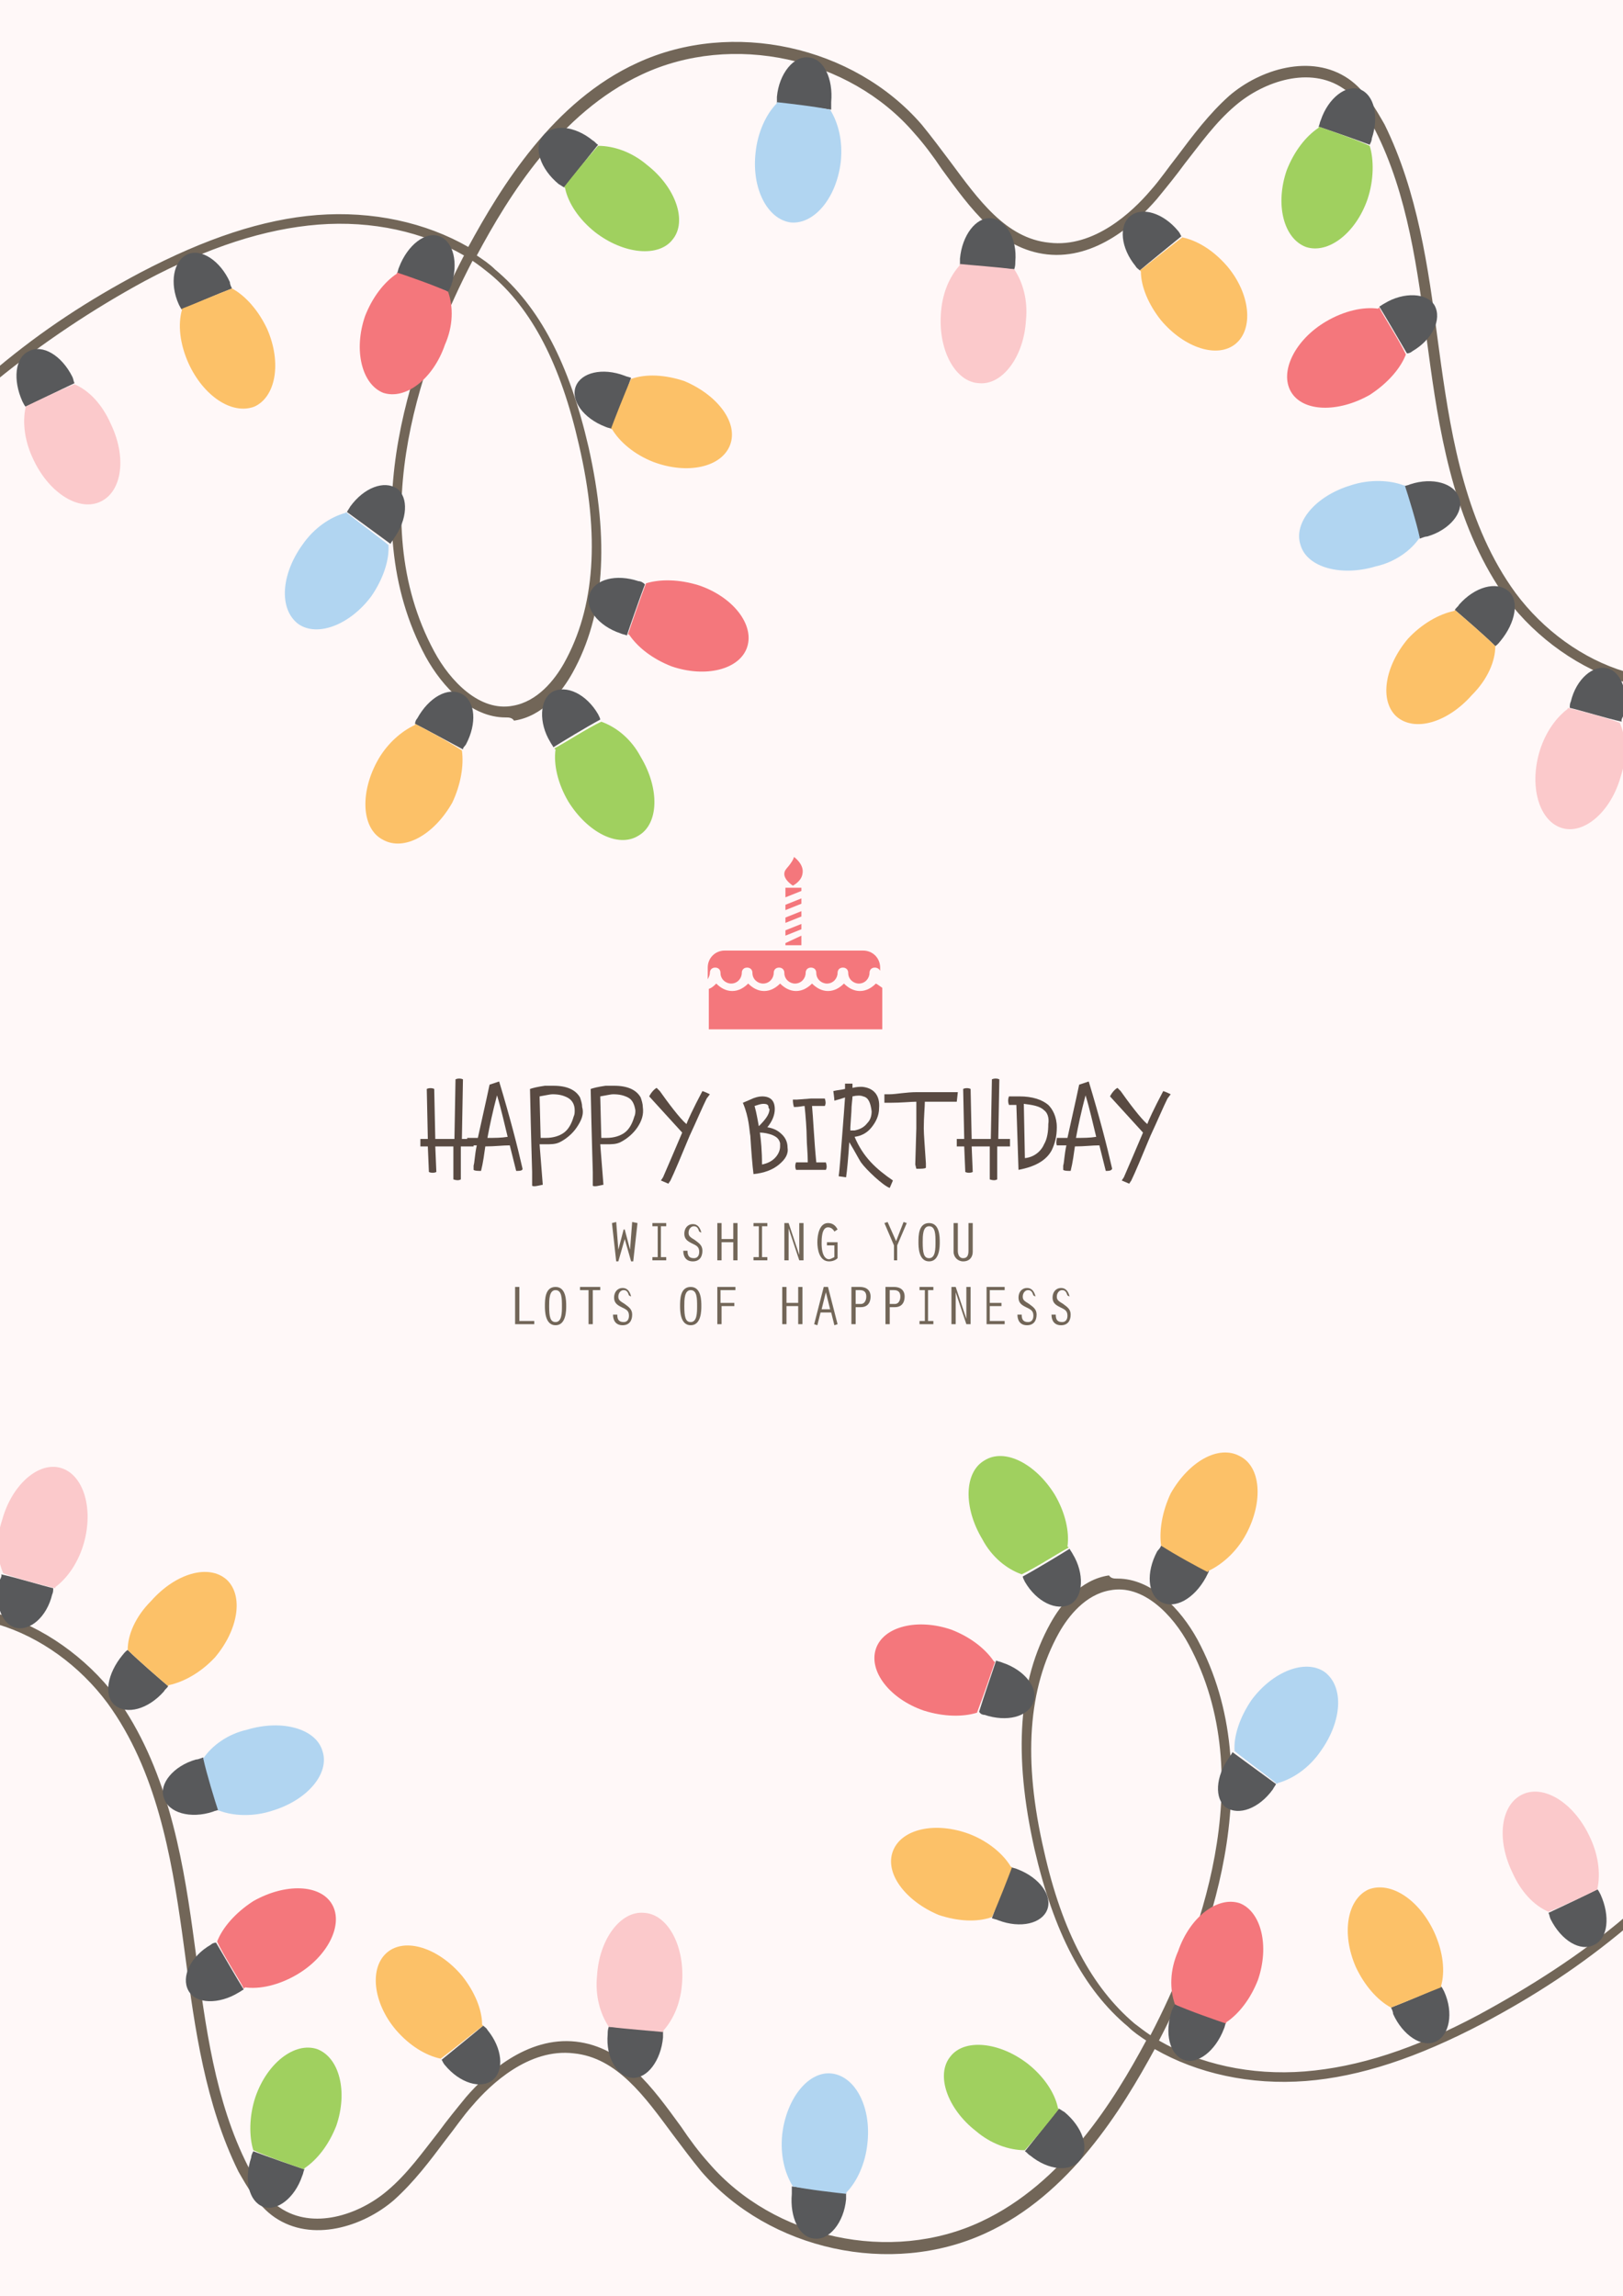 <?xml version="1.0" encoding="utf-8"?>
<!-- Generator: Adobe Illustrator 23.0.0, SVG Export Plug-In . SVG Version: 6.00 Build 0)  -->
<svg version="1.1" id="图层_1" xmlns="http://www.w3.org/2000/svg" xmlns:xlink="http://www.w3.org/1999/xlink" x="0px" y="0px"
	 viewBox="0 0 152.5 215.7" style="enable-background:new 0 0 152.5 215.7;" xml:space="preserve">
<style type="text/css">
	.st0{fill:#FFF8F8;}
	.st1{fill:#726658;}
	.st2{fill:#58595B;}
	.st3{fill:#B1D5F1;}
	.st4{fill:#F4777C;}
	.st5{fill:#FCC168;}
	.st6{fill:#A0D05F;}
	.st7{fill:#FBC9CB;}
	.st8{fill:#594A42;}
</style>
<rect x="-2.4" y="-2.5" class="st0" width="157.4" height="220.7"/>
<g>
	<g>
		<g>
			<path class="st1" d="M47.5,67.4c-3.2,0-5.9-2.8-7.5-5.7c-7-13-1-28.9,3.6-37.7c-3.8-2.2-8.6-3.3-13.7-2.9
				c-5,0.4-10.3,2.1-16.3,5.3C8.8,29,4,32.2-0.3,35.7v-1.1c4.3-3.6,8.6-6.4,13.5-9c6.1-3.2,11.5-5,16.6-5.4c5.2-0.4,10.2,0.7,14.2,3
				c3.1-5.7,8-13.7,15.9-17.3c8.9-4.1,20.3-1.6,26.7,5.8c0.9,1.1,1.8,2.3,2.7,3.5c2.6,3.5,5.2,7.2,9.3,7.6c4.2,0.5,7.8-2.9,9.5-4.9
				c0.9-1,1.7-2.2,2.5-3.2c1.5-2,3-4,4.9-5.7c2.9-2.5,7.7-4,11.2-1.6c1.6,1.1,2.6,2.9,3.4,4.3c3.1,6.3,4.1,13.4,5,20.3l0.3,2.2
				c1,7.1,2.4,15.2,7,21.5c2.6,3.5,6.3,6.2,10.3,7.4v1c-4.2-1.2-8.3-4.1-11.1-7.8c-4.7-6.5-6.2-14.7-7.2-21.9l-0.3-2.2
				c-0.9-6.8-1.8-13.9-4.9-20c-0.7-1.3-1.6-3-3-3.9c-3.1-2.1-7.4-0.7-10.1,1.6c-1.9,1.6-3.3,3.6-4.8,5.5c-0.8,1.1-1.7,2.2-2.6,3.3
				c-1.9,2.2-5.7,5.7-10.3,5.2c-4.5-0.5-7.2-4.3-9.9-8c-0.8-1.2-1.7-2.4-2.6-3.4c-6.1-7.1-17.1-9.5-25.6-5.5
				c-7.7,3.6-12.5,11.4-15.5,17c0.6,0.4,1.2,0.8,1.7,1.3c4.2,3.5,7,8.9,8.8,16.7c2,8.9,1.5,15.8-1.5,21.2c-1,1.8-2.8,4.1-5.5,4.5
				C48.1,67.4,47.8,67.4,47.5,67.4z M44.4,24.5c-4.5,8.6-10.4,24.1-3.6,36.7c1.5,2.8,4.3,5.7,7.4,5.1c2.3-0.4,3.9-2.4,4.8-4
				c2.9-5.2,3.4-11.9,1.4-20.5C52.7,34.3,50,29,46,25.7C45.5,25.3,45,24.9,44.4,24.5z"/>
		</g>
		<g>
			<g>
				<g>
					<path class="st2" d="M78.1,9.6c0.2-2.2-0.7-4.1-2.1-4.2c-1.4-0.2-2.8,1.5-3,3.7c0,0.2,0,0.4,0,0.6c0.9,0.1,3.7,0.4,5.1,0.6
						C78.1,10,78.1,9.8,78.1,9.6z"/>
				</g>
				<g>
					<path class="st3" d="M78,10.3C78,10.3,78,10.3,78,10.3c-1.4-0.3-4.1-0.6-5-0.7c0,0,0,0.1,0,0.1c-1,1-1.8,2.7-2,4.6
						c-0.4,3.4,1.1,6.3,3.3,6.6c2.2,0.2,4.3-2.3,4.7-5.7C79.2,13.3,78.8,11.6,78,10.3z"/>
				</g>
			</g>
		</g>
		<g>
			<g>
				<g>
					<path class="st2" d="M134.1,50.4c2.1-0.6,3.5-2.3,3-3.6c-0.4-1.4-2.5-2-4.6-1.3c-0.2,0.1-0.4,0.1-0.6,0.2
						c0.3,0.9,1.1,3.5,1.5,4.9C133.7,50.5,133.9,50.4,134.1,50.4z"/>
				</g>
				<g>
					<path class="st3" d="M133.4,50.5C133.4,50.5,133.5,50.5,133.4,50.5c-0.3-1.4-1.1-4-1.4-4.9c0,0-0.1,0-0.1,0
						c-1.3-0.5-3.2-0.6-5,0c-3.3,1-5.4,3.5-4.7,5.6c0.6,2.1,3.8,3,7.1,2C131.1,52.8,132.6,51.7,133.4,50.5z"/>
				</g>
			</g>
		</g>
		<g>
			<g>
				<g>
					<path class="st2" d="M37,50.6c1.3-1.8,1.4-3.9,0.3-4.7c-1.2-0.8-3.1-0.1-4.4,1.7c-0.1,0.2-0.2,0.3-0.3,0.5c0.7,0.5,3,2.2,4.1,3
						C36.7,51,36.9,50.8,37,50.6z"/>
				</g>
				<g>
					<path class="st3" d="M36.5,51.2C36.6,51.2,36.6,51.1,36.5,51.2c-1.1-0.9-3.3-2.5-4-3.1c0,0,0,0.1-0.1,0.1c-1.4,0.4-2.9,1.4-4,3
						c-2,2.8-2.2,6-0.4,7.4c1.8,1.3,4.9,0.1,6.9-2.6C36,54.4,36.6,52.6,36.5,51.2z"/>
				</g>
			</g>
		</g>
		<g>
			<g>
				<g>
					<path class="st2" d="M42.4,26.8c0.7-2.1,0.2-4.1-1.1-4.6c-1.3-0.5-3,0.8-3.8,2.9c-0.1,0.2-0.1,0.4-0.2,0.6
						c0.9,0.3,3.5,1.2,4.8,1.7C42.3,27.1,42.3,27,42.4,26.8z"/>
				</g>
				<g>
					<path class="st4" d="M42.1,27.4C42.1,27.4,42.2,27.4,42.1,27.4c-1.3-0.6-3.9-1.5-4.8-1.8c0,0,0,0.1,0,0.1c-1.2,0.8-2.3,2.2-3,4
						c-1.1,3.2-0.3,6.4,1.7,7.2c2.1,0.7,4.7-1.3,5.8-4.5C42.6,30.6,42.6,28.8,42.1,27.4z"/>
				</g>
			</g>
		</g>
		<g>
			<g>
				<g>
					<path class="st2" d="M60,54.6c-2.1-0.7-4.1-0.2-4.6,1.2c-0.5,1.3,0.8,3,2.9,3.7c0.2,0.1,0.4,0.1,0.6,0.2
						c0.3-0.9,1.2-3.5,1.7-4.8C60.4,54.7,60.2,54.6,60,54.6z"/>
				</g>
				<g>
					<path class="st4" d="M60.7,54.8C60.6,54.8,60.6,54.8,60.7,54.8c-0.5,1.3-1.4,3.9-1.7,4.8c0,0,0.1,0,0.1,0c0.8,1.2,2.2,2.3,4,3
						c3.2,1.1,6.4,0.3,7.1-1.8c0.7-2.1-1.3-4.7-4.5-5.8C63.8,54.4,62,54.4,60.7,54.8z"/>
				</g>
			</g>
		</g>
		<g>
			<g>
				<g>
					<path class="st2" d="M132.7,33c1.9-1.1,2.8-3,2.1-4.3c-0.7-1.2-2.9-1.3-4.7-0.2c-0.2,0.1-0.3,0.2-0.5,0.3
						c0.5,0.8,1.9,3.2,2.6,4.4C132.4,33.2,132.6,33.1,132.7,33z"/>
				</g>
				<g>
					<path class="st4" d="M132.1,33.3C132.1,33.3,132.2,33.2,132.1,33.3c-0.6-1.3-2.1-3.6-2.5-4.4c0,0-0.1,0-0.1,0.1
						c-1.4-0.2-3.2,0.2-4.9,1.2c-2.9,1.7-4.4,4.7-3.3,6.6c1.1,1.9,4.4,2,7.4,0.3C130.4,36,131.6,34.6,132.1,33.3z"/>
				</g>
			</g>
		</g>
		<g>
			<g>
				<g>
					<path class="st2" d="M43.8,69.9c1-1.9,0.9-4-0.4-4.7c-1.3-0.7-3.1,0.3-4.2,2.3C39.1,67.6,39,67.8,39,68
						c0.8,0.4,3.2,1.7,4.5,2.4C43.5,70.2,43.7,70.1,43.8,69.9z"/>
				</g>
				<g>
					<path class="st5" d="M43.4,70.5C43.4,70.5,43.4,70.4,43.4,70.5c-1.2-0.8-3.6-2.1-4.4-2.5c0,0,0,0.1,0,0.1
						c-1.3,0.6-2.7,1.8-3.6,3.5c-1.6,3-1.4,6.3,0.6,7.3c2,1.1,4.8-0.5,6.5-3.5C43.3,73.7,43.6,71.9,43.4,70.5z"/>
				</g>
			</g>
		</g>
		<g>
			<g>
				<g>
					<path class="st2" d="M21.6,26.5c-0.9-2-2.7-3.2-4-2.6c-1.3,0.6-1.7,2.7-0.8,4.7c0.1,0.2,0.2,0.4,0.3,0.5c0.8-0.4,3.4-1.5,4.7-2
						C21.7,26.9,21.6,26.7,21.6,26.5z"/>
				</g>
				<g>
					<path class="st5" d="M21.8,27.1C21.8,27.1,21.8,27.1,21.8,27.1c-1.3,0.5-3.9,1.6-4.7,1.9c0,0,0,0.1,0,0.1
						c-0.4,1.4-0.2,3.2,0.6,5c1.4,3.1,4.1,4.9,6.2,4.1c2-0.9,2.6-4.1,1.2-7.3C24.3,29.2,23.1,27.8,21.8,27.1z"/>
				</g>
			</g>
		</g>
		<g>
			<g>
				<g>
					<path class="st2" d="M58.7,35.3c-2.1-0.8-4.1-0.3-4.6,1c-0.5,1.3,0.7,3,2.8,3.8c0.2,0.1,0.4,0.1,0.6,0.2
						c0.3-0.8,1.3-3.4,1.8-4.8C59.1,35.4,58.9,35.4,58.7,35.3z"/>
				</g>
				<g>
					<path class="st5" d="M59.3,35.6C59.3,35.6,59.3,35.6,59.3,35.6c-0.6,1.3-1.6,3.9-1.9,4.7c0,0,0.1,0,0.1,0
						c0.7,1.2,2.1,2.4,3.9,3.1c3.2,1.2,6.4,0.5,7.2-1.6c0.8-2.1-1.2-4.7-4.3-6C62.5,35.2,60.7,35.1,59.3,35.6z"/>
				</g>
			</g>
		</g>
		<g>
			<g>
				<g>
					<path class="st2" d="M141,60.2c1.4-1.7,1.8-3.8,0.7-4.7c-1.1-0.9-3.1-0.4-4.6,1.3c-0.1,0.2-0.3,0.3-0.4,0.5
						c0.7,0.6,2.8,2.4,3.8,3.4C140.8,60.5,140.9,60.3,141,60.2z"/>
				</g>
				<g>
					<path class="st5" d="M140.5,60.7C140.6,60.7,140.6,60.6,140.5,60.7c-1-1-3.1-2.8-3.8-3.4c0,0,0,0.1-0.1,0.1
						c-1.4,0.3-3,1.2-4.3,2.6c-2.2,2.6-2.7,5.8-1.1,7.3c1.7,1.5,4.8,0.6,7.1-2C139.8,63.8,140.5,62.1,140.5,60.7z"/>
				</g>
			</g>
		</g>
		<g>
			<g>
				<g>
					<path class="st2" d="M110.7,21.7c-1.4-1.7-3.4-2.3-4.5-1.4s-0.9,3,0.5,4.7c0.1,0.2,0.3,0.3,0.4,0.4c0.7-0.6,2.8-2.3,3.9-3.2
						C110.9,22,110.8,21.8,110.7,21.7z"/>
				</g>
				<g>
					<path class="st5" d="M111.1,22.3C111.1,22.2,111,22.2,111.1,22.3c-1.1,0.8-3.3,2.6-4,3.1c0,0,0,0,0.1,0.1
						c0,1.4,0.7,3.1,1.9,4.6c2.2,2.6,5.3,3.6,7,2.2c1.7-1.4,1.4-4.7-0.8-7.3C114,23.5,112.5,22.6,111.1,22.3z"/>
				</g>
			</g>
		</g>
		<g>
			<g>
				<g>
					<path class="st2" d="M56.2,67.1c-1.1-1.9-3-2.8-4.3-2.1c-1.2,0.7-1.3,2.9-0.2,4.7c0.1,0.2,0.2,0.3,0.3,0.5
						c0.8-0.5,3.1-1.9,4.4-2.6C56.4,67.5,56.3,67.3,56.2,67.1z"/>
				</g>
				<g>
					<path class="st6" d="M56.5,67.8C56.5,67.7,56.5,67.7,56.5,67.8c-1.3,0.6-3.6,2.1-4.4,2.5c0,0,0,0.1,0.1,0.1
						c-0.2,1.4,0.2,3.2,1.2,4.9c1.8,2.9,4.7,4.4,6.6,3.2c1.9-1.1,2-4.4,0.2-7.4C59.3,69.4,57.9,68.3,56.5,67.8z"/>
				</g>
			</g>
		</g>
		<g>
			<g>
				<g>
					<path class="st2" d="M128.9,13c0.7-2.1,0.2-4.1-1.1-4.6c-1.3-0.5-3,0.8-3.7,2.9c-0.1,0.2-0.1,0.4-0.2,0.6
						c0.9,0.3,3.5,1.2,4.8,1.7C128.8,13.4,128.9,13.2,128.9,13z"/>
				</g>
				<g>
					<path class="st6" d="M128.7,13.7C128.7,13.6,128.7,13.6,128.7,13.7c-1.3-0.6-3.9-1.5-4.8-1.8c0,0,0,0.1,0,0.1
						c-1.2,0.8-2.3,2.2-3,4c-1.1,3.2-0.3,6.4,1.8,7.2c2.1,0.7,4.7-1.3,5.8-4.5C129.1,16.9,129.1,15,128.7,13.7z"/>
				</g>
			</g>
		</g>
		<g>
			<g>
				<g>
					<path class="st2" d="M55.7,13.2c-1.7-1.4-3.8-1.6-4.7-0.4c-0.9,1.1-0.2,3.1,1.5,4.5c0.2,0.1,0.3,0.2,0.5,0.3
						c0.6-0.7,2.3-2.9,3.2-4C56,13.5,55.9,13.3,55.7,13.2z"/>
				</g>
				<g>
					<path class="st6" d="M56.2,13.7C56.2,13.6,56.2,13.6,56.2,13.7c-0.9,1-2.7,3.2-3.2,3.9c0,0,0.1,0,0.1,0.1
						c0.3,1.4,1.3,2.9,2.8,4.1c2.7,2.1,6,2.4,7.3,0.7c1.4-1.7,0.3-4.9-2.4-7C59.4,14.3,57.7,13.7,56.2,13.7z"/>
				</g>
			</g>
		</g>
		<g>
			<g>
				<g>
					<path class="st2" d="M6.8,35.4c-1-2-2.8-3.1-4.1-2.4c-1.3,0.6-1.5,2.7-0.6,4.7c0.1,0.2,0.2,0.4,0.3,0.5C3.3,37.8,5.7,36.6,7,36
						C6.9,35.8,6.9,35.6,6.8,35.4z"/>
				</g>
				<g>
					<path class="st7" d="M7,36.1C7,36.1,7,36,7,36.1c-1.3,0.5-3.8,1.7-4.6,2.1c0,0,0,0.1,0,0.1c-0.3,1.4-0.1,3.2,0.8,5
						c1.5,3.1,4.3,4.8,6.3,3.8c2-1,2.4-4.2,0.9-7.3C9.6,38,8.4,36.7,7,36.1z"/>
				</g>
			</g>
		</g>
		<g>
			<g>
				<g>
					<path class="st2" d="M152.5,67.3c0.6-2.1-0.1-4.1-1.4-4.5c-1.4-0.4-3,1-3.5,3.1c-0.1,0.2-0.1,0.4-0.1,0.6
						c0.9,0.2,3.5,1,4.9,1.3C152.3,67.7,152.4,67.5,152.5,67.3z"/>
				</g>
				<g>
					<path class="st7" d="M152.2,67.9C152.2,67.9,152.2,67.9,152.2,67.9c-1.3-0.5-4-1.2-4.9-1.4c0,0,0,0.1,0,0.1
						c-1.2,0.9-2.2,2.4-2.7,4.2c-0.9,3.3,0.1,6.4,2.2,7c2.1,0.6,4.6-1.6,5.5-4.9C152.9,71.1,152.8,69.3,152.2,67.9z"/>
				</g>
			</g>
		</g>
		<g>
			<g>
				<g>
					<path class="st2" d="M95.4,24.6c0.2-2.2-0.9-4-2.3-4.1c-1.4-0.1-2.7,1.6-2.9,3.8c0,0.2,0,0.4,0,0.6c0.9,0.1,3.7,0.3,5.1,0.4
						C95.4,25,95.4,24.8,95.4,24.6z"/>
				</g>
				<g>
					<path class="st7" d="M95.3,25.3C95.3,25.3,95.3,25.2,95.3,25.3c-1.4-0.2-4.2-0.4-5.1-0.5c0,0,0,0.1,0,0.1
						c-1,1.1-1.7,2.7-1.8,4.7c-0.2,3.4,1.4,6.3,3.6,6.4c2.2,0.2,4.2-2.5,4.4-5.9C96.6,28.2,96.1,26.5,95.3,25.3z"/>
				</g>
			</g>
		</g>
	</g>
	<g>
		<g>
			<path class="st1" d="M105,148.3c3.2,0,5.9,2.8,7.5,5.7c7,13,1,28.9-3.6,37.7c3.8,2.2,8.6,3.3,13.7,2.9c5-0.4,10.3-2.1,16.3-5.3
				c4.8-2.6,9.7-5.7,13.9-9.3v1.1c-4.3,3.6-8.6,6.4-13.5,9c-6.1,3.2-11.5,5-16.6,5.4c-5.2,0.4-10.2-0.7-14.2-3
				c-3.1,5.7-8,13.7-15.9,17.3c-8.9,4.1-20.3,1.6-26.7-5.8c-0.9-1.1-1.8-2.3-2.7-3.5c-2.6-3.5-5.2-7.2-9.3-7.6
				c-4.2-0.5-7.8,2.9-9.5,4.9c-0.9,1-1.7,2.2-2.5,3.2c-1.5,2-3,4-4.9,5.7c-2.9,2.5-7.7,4-11.2,1.6c-1.6-1.1-2.6-2.9-3.4-4.3
				c-3.1-6.3-4.1-13.4-5-20.3l-0.3-2.2c-1-7.1-2.4-15.2-7-21.5c-2.6-3.5-6.3-6.2-10.3-7.4v-1c4.2,1.2,8.3,4.1,11.1,7.8
				c4.7,6.5,6.2,14.7,7.2,21.9l0.3,2.2c0.9,6.8,1.8,13.9,4.9,20c0.7,1.3,1.6,3,3,3.9c3.1,2.1,7.4,0.7,10.1-1.6
				c1.9-1.6,3.3-3.6,4.8-5.5c0.8-1.1,1.7-2.2,2.6-3.3c1.9-2.2,5.7-5.7,10.3-5.2c4.5,0.5,7.2,4.3,9.9,8c0.8,1.2,1.7,2.4,2.6,3.4
				c6.1,7.1,17.1,9.5,25.6,5.5c7.7-3.6,12.5-11.4,15.5-17c-0.6-0.4-1.2-0.8-1.7-1.3c-4.2-3.5-7-8.9-8.8-16.7
				c-2-8.9-1.5-15.8,1.5-21.2c1-1.8,2.8-4.1,5.5-4.5C104.4,148.3,104.7,148.3,105,148.3z M108.1,191.2c4.5-8.6,10.4-24.1,3.6-36.7
				c-1.5-2.8-4.3-5.7-7.4-5.1c-2.3,0.4-3.9,2.4-4.8,4c-2.9,5.2-3.4,11.9-1.4,20.5c1.7,7.6,4.5,12.8,8.5,16.2
				C107,190.4,107.5,190.8,108.1,191.2z"/>
		</g>
		<g>
			<g>
				<g>
					<path class="st2" d="M74.4,206.1c-0.2,2.2,0.7,4.1,2.1,4.2c1.4,0.2,2.8-1.5,3-3.7c0-0.2,0-0.4,0-0.6c-0.9-0.1-3.7-0.4-5.1-0.6
						C74.4,205.7,74.4,205.9,74.4,206.1z"/>
				</g>
				<g>
					<path class="st3" d="M74.5,205.4C74.5,205.4,74.5,205.4,74.5,205.4c1.4,0.3,4.1,0.6,5,0.7c0,0,0-0.1,0-0.1c1-1,1.8-2.7,2-4.6
						c0.4-3.4-1.1-6.3-3.3-6.6s-4.3,2.3-4.7,5.7C73.3,202.4,73.7,204.1,74.5,205.4z"/>
				</g>
			</g>
		</g>
		<g>
			<g>
				<g>
					<path class="st2" d="M18.4,165.3c-2.1,0.6-3.5,2.3-3,3.6c0.4,1.4,2.5,2,4.6,1.3c0.2-0.1,0.4-0.1,0.6-0.2
						c-0.3-0.9-1.1-3.5-1.5-4.9C18.8,165.2,18.6,165.3,18.4,165.3z"/>
				</g>
				<g>
					<path class="st3" d="M19.1,165.2C19.1,165.2,19,165.2,19.1,165.2c0.3,1.4,1.1,4,1.4,4.9c0,0,0.1,0,0.1,0c1.3,0.5,3.2,0.6,5,0
						c3.3-1,5.4-3.5,4.7-5.6c-0.6-2.1-3.8-3-7.1-2C21.4,162.9,19.9,164,19.1,165.2z"/>
				</g>
			</g>
		</g>
		<g>
			<g>
				<g>
					<path class="st2" d="M115.5,165.1c-1.3,1.8-1.4,3.9-0.3,4.7c1.2,0.8,3.1,0.1,4.4-1.7c0.1-0.2,0.2-0.3,0.3-0.5
						c-0.7-0.5-3-2.2-4.1-3C115.8,164.7,115.6,164.9,115.5,165.1z"/>
				</g>
				<g>
					<path class="st3" d="M116,164.5C115.9,164.5,115.9,164.6,116,164.5c1.1,0.9,3.3,2.5,4,3.1c0,0,0-0.1,0.1-0.1
						c1.4-0.4,2.9-1.4,4-3c2-2.8,2.2-6,0.4-7.4c-1.8-1.3-4.9-0.1-6.9,2.6C116.5,161.3,115.9,163.1,116,164.5z"/>
				</g>
			</g>
		</g>
		<g>
			<g>
				<g>
					<path class="st2" d="M110.1,188.9c-0.7,2.1-0.2,4.1,1.1,4.6c1.3,0.5,3-0.8,3.8-2.9c0.1-0.2,0.1-0.4,0.2-0.6
						c-0.9-0.3-3.5-1.2-4.8-1.7C110.2,188.6,110.2,188.7,110.1,188.9z"/>
				</g>
				<g>
					<path class="st4" d="M110.4,188.3C110.4,188.3,110.3,188.3,110.4,188.3c1.3,0.6,3.9,1.5,4.8,1.8c0,0,0-0.1,0-0.1
						c1.2-0.8,2.3-2.2,3-4c1.1-3.2,0.3-6.4-1.7-7.2c-2.1-0.7-4.7,1.3-5.8,4.5C109.9,185.1,109.9,186.9,110.4,188.3z"/>
				</g>
			</g>
		</g>
		<g>
			<g>
				<g>
					<path class="st2" d="M92.5,161.1c2.1,0.7,4.1,0.2,4.6-1.2c0.5-1.3-0.8-3-2.9-3.7c-0.2-0.1-0.4-0.1-0.6-0.2
						c-0.3,0.9-1.2,3.5-1.6,4.8C92.1,161,92.3,161.1,92.5,161.1z"/>
				</g>
				<g>
					<path class="st4" d="M91.8,160.9C91.9,160.9,91.9,160.9,91.8,160.9c0.5-1.3,1.4-3.9,1.7-4.8c0,0-0.1,0-0.1,0
						c-0.8-1.2-2.2-2.3-4-3c-3.2-1.1-6.4-0.3-7.1,1.8c-0.7,2.1,1.3,4.7,4.5,5.8C88.7,161.3,90.5,161.3,91.8,160.9z"/>
				</g>
			</g>
		</g>
		<g>
			<g>
				<g>
					<path class="st2" d="M19.8,182.7c-1.9,1.1-2.8,3-2.1,4.3s2.9,1.3,4.7,0.2c0.2-0.1,0.3-0.2,0.5-0.3c-0.5-0.8-1.9-3.2-2.6-4.4
						C20.1,182.5,19.9,182.6,19.8,182.7z"/>
				</g>
				<g>
					<path class="st4" d="M20.4,182.4C20.4,182.4,20.3,182.5,20.4,182.4c0.6,1.3,2.1,3.6,2.5,4.4c0,0,0.1,0,0.1-0.1
						c1.4,0.2,3.2-0.2,4.9-1.2c2.9-1.7,4.4-4.7,3.3-6.6c-1.1-1.9-4.4-2-7.4-0.3C22.1,179.7,20.9,181.1,20.4,182.4z"/>
				</g>
			</g>
		</g>
		<g>
			<g>
				<g>
					<path class="st2" d="M108.7,145.8c-1,1.9-0.9,4,0.4,4.7c1.3,0.7,3.1-0.3,4.2-2.3c0.1-0.2,0.2-0.4,0.3-0.6
						c-0.8-0.4-3.2-1.7-4.5-2.4C109,145.5,108.8,145.6,108.7,145.8z"/>
				</g>
				<g>
					<path class="st5" d="M109.1,145.2C109.1,145.2,109.1,145.3,109.1,145.2c1.2,0.8,3.6,2.1,4.4,2.5c0,0,0-0.1,0-0.1
						c1.3-0.6,2.7-1.8,3.6-3.5c1.6-3,1.4-6.3-0.6-7.3c-2-1.1-4.8,0.5-6.5,3.5C109.2,142,108.9,143.8,109.1,145.2z"/>
				</g>
			</g>
		</g>
		<g>
			<g>
				<g>
					<path class="st2" d="M130.9,189.2c0.9,2,2.7,3.2,4,2.6c1.3-0.6,1.7-2.7,0.8-4.7c-0.1-0.2-0.2-0.4-0.3-0.5
						c-0.8,0.4-3.4,1.5-4.7,2C130.8,188.8,130.9,189,130.9,189.2z"/>
				</g>
				<g>
					<path class="st5" d="M130.7,188.6C130.7,188.6,130.7,188.6,130.7,188.6c1.3-0.5,3.9-1.6,4.7-1.9c0,0,0-0.1,0-0.1
						c0.4-1.4,0.2-3.2-0.6-5c-1.4-3.1-4.1-4.9-6.2-4.1c-2,0.9-2.6,4.1-1.2,7.3C128.2,186.5,129.4,187.9,130.7,188.6z"/>
				</g>
			</g>
		</g>
		<g>
			<g>
				<g>
					<path class="st2" d="M93.8,180.4c2.1,0.8,4.1,0.3,4.6-1c0.5-1.3-0.7-3-2.8-3.8c-0.2-0.1-0.4-0.1-0.6-0.2
						c-0.3,0.8-1.3,3.4-1.8,4.8C93.4,180.3,93.6,180.3,93.8,180.4z"/>
				</g>
				<g>
					<path class="st5" d="M93.2,180.1C93.2,180.1,93.2,180.1,93.2,180.1c0.6-1.3,1.6-3.9,1.9-4.7c0,0-0.1,0-0.1,0
						c-0.7-1.2-2.1-2.4-3.9-3.1c-3.2-1.2-6.4-0.5-7.2,1.6c-0.8,2.1,1.2,4.7,4.3,6C90,180.5,91.8,180.6,93.2,180.1z"/>
				</g>
			</g>
		</g>
		<g>
			<g>
				<g>
					<path class="st2" d="M11.5,155.5c-1.4,1.7-1.8,3.8-0.7,4.7s3.1,0.4,4.6-1.3c0.1-0.2,0.3-0.3,0.4-0.5c-0.7-0.6-2.8-2.4-3.8-3.4
						C11.7,155.2,11.6,155.4,11.5,155.5z"/>
				</g>
				<g>
					<path class="st5" d="M12,155C11.9,155,11.9,155.1,12,155c1,1,3.1,2.8,3.8,3.4c0,0,0-0.1,0.1-0.1c1.4-0.3,3-1.2,4.3-2.6
						c2.2-2.6,2.7-5.8,1.1-7.3c-1.7-1.5-4.8-0.6-7.1,2C12.7,151.9,12,153.6,12,155z"/>
				</g>
			</g>
		</g>
		<g>
			<g>
				<g>
					<path class="st2" d="M41.8,194c1.4,1.7,3.4,2.3,4.5,1.4c1.1-0.9,0.9-3-0.5-4.7c-0.1-0.2-0.3-0.3-0.4-0.4
						c-0.7,0.6-2.8,2.3-3.9,3.2C41.6,193.7,41.7,193.9,41.8,194z"/>
				</g>
				<g>
					<path class="st5" d="M41.4,193.4C41.4,193.5,41.5,193.5,41.4,193.4c1.1-0.8,3.3-2.6,4-3.1c0,0,0,0-0.1-0.1
						c0-1.4-0.7-3.1-1.9-4.6c-2.2-2.6-5.3-3.6-7-2.2c-1.7,1.4-1.4,4.7,0.8,7.3C38.5,192.2,40,193.1,41.4,193.4z"/>
				</g>
			</g>
		</g>
		<g>
			<g>
				<g>
					<path class="st2" d="M96.3,148.6c1.1,1.9,3,2.8,4.3,2.1c1.2-0.7,1.3-2.9,0.2-4.7c-0.1-0.2-0.2-0.3-0.3-0.5
						c-0.8,0.5-3.1,1.9-4.4,2.6C96.1,148.2,96.2,148.4,96.3,148.6z"/>
				</g>
				<g>
					<path class="st6" d="M96,147.9C96,148,96,148,96,147.9c1.3-0.6,3.6-2.1,4.4-2.5c0,0,0-0.1-0.1-0.1c0.2-1.4-0.2-3.2-1.2-4.9
						c-1.8-2.9-4.7-4.4-6.6-3.2c-1.9,1.1-2,4.4-0.2,7.4C93.2,146.3,94.6,147.4,96,147.9z"/>
				</g>
			</g>
		</g>
		<g>
			<g>
				<g>
					<path class="st2" d="M23.6,202.7c-0.7,2.1-0.2,4.1,1.1,4.6c1.3,0.5,3-0.8,3.7-2.9c0.1-0.2,0.1-0.4,0.2-0.6
						c-0.9-0.3-3.5-1.2-4.8-1.7C23.7,202.3,23.6,202.5,23.6,202.7z"/>
				</g>
				<g>
					<path class="st6" d="M23.8,202C23.8,202.1,23.8,202.1,23.8,202c1.3,0.6,3.9,1.5,4.8,1.8c0,0,0-0.1,0-0.1c1.2-0.8,2.3-2.2,3-4
						c1.1-3.2,0.3-6.4-1.8-7.2c-2.1-0.7-4.7,1.3-5.8,4.5C23.4,198.8,23.4,200.7,23.8,202z"/>
				</g>
			</g>
		</g>
		<g>
			<g>
				<g>
					<path class="st2" d="M96.8,202.5c1.7,1.4,3.8,1.6,4.7,0.4c0.9-1.1,0.2-3.1-1.5-4.5c-0.2-0.1-0.3-0.2-0.5-0.3
						c-0.6,0.7-2.3,2.9-3.2,4C96.5,202.2,96.6,202.4,96.8,202.5z"/>
				</g>
				<g>
					<path class="st6" d="M96.3,202C96.3,202.1,96.3,202.1,96.3,202c0.9-1,2.7-3.2,3.2-3.9c0,0-0.1,0-0.1-0.1
						c-0.3-1.4-1.3-2.9-2.8-4.1c-2.7-2.1-6-2.4-7.3-0.7c-1.4,1.7-0.3,4.9,2.4,7C93.1,201.4,94.8,202,96.3,202z"/>
				</g>
			</g>
		</g>
		<g>
			<g>
				<g>
					<path class="st2" d="M145.7,180.3c1,2,2.8,3.1,4.1,2.4c1.3-0.6,1.5-2.7,0.6-4.7c-0.1-0.2-0.2-0.4-0.3-0.5
						c-0.8,0.4-3.3,1.6-4.6,2.2C145.6,179.9,145.6,180.1,145.7,180.3z"/>
				</g>
				<g>
					<path class="st7" d="M145.5,179.6C145.5,179.6,145.5,179.7,145.5,179.6c1.3-0.5,3.8-1.7,4.6-2.1c0,0,0-0.1,0-0.1
						c0.3-1.4,0.1-3.2-0.8-5c-1.5-3.1-4.3-4.8-6.3-3.8c-2,1-2.4,4.2-0.9,7.3C142.9,177.7,144.1,179,145.5,179.6z"/>
				</g>
			</g>
		</g>
		<g>
			<g>
				<g>
					<path class="st2" d="M0,148.4c-0.6,2.1,0.1,4.1,1.4,4.5c1.4,0.4,3-1,3.5-3.1c0.1-0.2,0.1-0.4,0.1-0.6c-0.9-0.2-3.5-1-4.9-1.3
						C0.2,148,0.1,148.2,0,148.4z"/>
				</g>
				<g>
					<path class="st7" d="M0.3,147.8C0.3,147.8,0.3,147.8,0.3,147.8c1.3,0.5,4,1.2,4.9,1.4c0,0,0-0.1,0-0.1c1.2-0.9,2.2-2.4,2.7-4.2
						c0.9-3.3-0.1-6.4-2.2-7c-2.1-0.6-4.6,1.6-5.5,4.9C-0.4,144.6-0.3,146.4,0.3,147.8z"/>
				</g>
			</g>
		</g>
		<g>
			<g>
				<g>
					<path class="st2" d="M57.1,191.1c-0.2,2.2,0.9,4,2.3,4.1s2.7-1.6,2.9-3.8c0-0.2,0-0.4,0-0.6c-0.9-0.1-3.7-0.3-5.1-0.4
						C57.1,190.7,57.1,190.9,57.1,191.1z"/>
				</g>
				<g>
					<path class="st7" d="M57.2,190.4C57.2,190.4,57.2,190.5,57.2,190.4c1.4,0.2,4.2,0.4,5.1,0.5c0,0,0-0.1,0-0.1
						c1-1.1,1.7-2.7,1.8-4.7c0.2-3.4-1.4-6.3-3.6-6.4c-2.2-0.2-4.2,2.5-4.4,5.9C55.9,187.5,56.4,189.2,57.2,190.4z"/>
				</g>
			</g>
		</g>
	</g>
	<g>
		<g>
			<g>
				<g>
					<path class="st8" d="M43.3,107.7l0,3.1c-0.2,0.1-0.4,0.1-0.7,0v-0.4l0-2.7l-1.7,0l0.1,2.4c-0.2,0.1-0.5,0.1-0.7,0l-0.1-2.4
						h-0.7V107h0.7l-0.1-4.7c0.2-0.1,0.5-0.1,0.7,0l0.1,4.7l1.8,0l0.1-5.6c0.2-0.1,0.5-0.1,0.7,0l-0.1,5.6l1.1,0v0.7L43.3,107.7z"/>
					<path class="st8" d="M48.5,110l-0.6-2.4c-0.7,0-1.4,0.1-2.3,0.1c-0.1,0.7-0.2,1.5-0.4,2.3c-0.3,0-0.6,0-0.7-0.1l0-0.4
						c0.1-0.3,0.1-1,0.3-1.9c-0.3,0-0.6,0-0.9,0c-0.1-0.3,0-0.5,0-0.7c0.4,0,0.7,0,1,0c0.3-1.4,0.7-3.1,1.1-5l0.9-0.3
						c1,3.3,1.7,6,2.2,8.2C49.1,110,48.8,110,48.5,110z M46.7,102.9c-0.4,1.5-0.7,2.9-0.9,4c0.7,0,1.3,0,1.9-0.1
						C47.4,105.6,47.1,104.2,46.7,102.9z"/>
					<path class="st8" d="M54.2,105.9c-0.4,0.6-1,1.1-1.6,1.4c-0.4,0.2-0.8,0.2-1.4,0.2c-0.2,0-0.3,0-0.5,0l0.3,3.8
						c-0.5,0.1-0.8,0.2-1,0.1l0-0.4c0-0.1,0-0.5,0-0.9c0-0.3-0.1-2.9-0.2-7.8c0.3-0.1,0.7-0.2,1.4-0.3c0.3,0,0.5,0,0.8,0
						c1.3,0,2.1,0.4,2.5,1.1c0.1,0.3,0.2,0.6,0.2,0.9C54.9,104.7,54.6,105.3,54.2,105.9z M53.3,103.1c-0.4-0.2-0.8-0.3-1.4-0.3
						c-0.2,0-0.6,0.1-1.2,0.2l0.1,3.9c0.2,0,0.3,0,0.5,0c0.7,0,1.3-0.2,1.7-0.5c0.4-0.3,0.7-0.8,0.9-1.5c0.1-0.2,0.1-0.4,0.1-0.6
						C54,103.7,53.7,103.3,53.3,103.1z"/>
					<path class="st8" d="M59.9,105.9c-0.4,0.6-1,1.1-1.6,1.4c-0.4,0.2-0.8,0.2-1.4,0.2c-0.2,0-0.3,0-0.5,0l0.3,3.8
						c-0.5,0.1-0.8,0.2-1,0.1l0-0.4c0-0.1,0-0.5,0-0.9c0-0.3-0.1-2.9-0.2-7.8c0.3-0.1,0.7-0.2,1.4-0.3c0.3,0,0.5,0,0.8,0
						c1.3,0,2.1,0.4,2.5,1.1c0.1,0.3,0.2,0.6,0.2,0.9C60.5,104.7,60.3,105.3,59.9,105.9z M59,103.1c-0.4-0.2-0.8-0.3-1.4-0.3
						c-0.2,0-0.6,0.1-1.2,0.2l0.1,3.9c0.2,0,0.3,0,0.5,0c0.7,0,1.3-0.2,1.7-0.5c0.4-0.3,0.7-0.8,0.9-1.5c0.1-0.2,0.1-0.4,0.1-0.6
						C59.6,103.7,59.4,103.3,59,103.1z"/>
					<path class="st8" d="M66.4,103.2c-0.4,0.8-0.9,2-1.6,3.5c-0.7,1.7-1.5,3.6-1.8,4.2l-0.2,0.3l-0.7-0.3l0.2-0.3
						c0.4-0.9,1.2-2.8,1.8-4.2l0,0l-3.1-3.4c0.2-0.4,0.5-0.7,0.7-0.8l0.3,0.3c0.7,1,1.9,2.6,2.5,3.1c0.1-0.3,0.6-1.4,1.5-3.1
						c0.3,0.1,0.5,0.2,0.7,0.3L66.4,103.2z"/>
					<path class="st8" d="M73.2,109.4c-0.6,0.5-1.4,0.8-2.4,0.9c-0.1-0.8-0.2-2-0.3-3.6c-0.1-0.5-0.1-1.7-0.7-3.1l0.7-0.3
						c0.4-0.2,0.8-0.3,1.1-0.3c0.4,0,0.7,0.1,0.9,0.3c0.2,0.2,0.3,0.5,0.3,0.9c0,0.5-0.2,1.1-0.7,1.7c0.6,0.1,1,0.3,1.4,0.7
						c0.3,0.3,0.5,0.7,0.5,1.2C74.1,108.4,73.8,108.9,73.2,109.4z M72.2,103.9c-0.1-0.2-0.3-0.2-0.5-0.2c-0.2,0-0.5,0.1-0.8,0.2
						c0.2,0.7,0.3,1.4,0.4,1.9c0.6-0.6,1-1.1,1-1.6C72.2,104.1,72.2,104,72.2,103.9z M73.3,107.4c-0.1-0.4-0.3-0.6-0.8-0.8
						c-0.3-0.1-0.7-0.2-1.1-0.2l0,0c0.1,0.7,0.2,1.7,0.2,3c0.5-0.1,0.9-0.3,1.2-0.6c0.3-0.3,0.5-0.7,0.5-1.1
						C73.3,107.6,73.3,107.5,73.3,107.4z"/>
					<path class="st8" d="M77.2,109.9l-2.4,0c-0.1-0.2-0.1-0.5,0-0.7h0.4l0.7,0c0-0.9-0.1-1.7-0.1-2.3c0-0.7-0.1-2.1-0.2-3
						c-0.2,0-0.5,0.1-1,0.1c-0.1-0.3-0.1-0.6-0.1-0.7l0.4,0l1.3-0.1c0.1,0,0.4,0,0.9,0l0.4,0c0.1,0.3,0.1,0.5,0,0.7l-0.4,0l-0.8,0
						c0.1,1,0.2,3.3,0.4,5.3h0.9c0.1,0.3,0.1,0.5,0,0.7H77.2z"/>
					<path class="st8" d="M83.6,111.6c-0.6-0.2-2.2-1.7-2.7-2.4c-0.2-0.3-0.5-0.9-1.1-1.9c-0.1,1.5-0.2,2.6-0.3,3.3l-0.7-0.1
						c0.1-0.6,0.2-2.2,0.4-4.7l0.1-1.3l0.1-1.4c-0.3,0.1-0.6,0.2-1,0.3c0-0.2-0.1-0.9-0.1-0.9c0.4-0.1,0.7-0.1,1.1-0.2
						c0-0.2,0-0.4,0-0.5l0.7,0l0,0.4c0.4-0.1,0.7-0.1,0.9-0.1c1.1,0.1,1.7,0.8,1.6,2c0,0.7-0.3,1.3-0.7,1.8
						c-0.4,0.5-0.9,0.8-1.6,0.9c0.8,1.9,2,3,3.6,4.1L83.6,111.6z M81.1,103c-0.2-0.1-0.6-0.1-1,0c0,0.3-0.1,0.8-0.1,1.4l-0.1,1.5
						l0,0.3c0.2,0,0.3,0,0.4,0c0.5-0.1,0.9-0.3,1.2-0.7c0.3-0.3,0.4-0.7,0.4-1.1C81.8,103.6,81.6,103.1,81.1,103z"/>
					<path class="st8" d="M89.9,103.5l-0.5,0l-2.3,0h-0.2c0,0.5-0.1,1.4-0.1,2.5c0,0.6,0.1,1.7,0.2,3.3l0,0.4
						c-0.1,0.1-0.4,0.1-0.9,0.1l-0.1-0.4l0.1-3.4c0-0.5,0-1.4,0-2.5c-0.5,0-1.4,0.1-2.5,0.1l-0.5,0c0-0.1,0-0.2,0-0.4
						c0-0.1,0-0.3,0-0.4l0.5,0c0.6,0,1.5-0.2,2.6-0.2h1.1c0.1,0,0.5,0,1.2,0h0.7l0.2,0h0.1l0.5,0L89.9,103.5z"/>
					<path class="st8" d="M93.7,107.7l0,3.1c-0.2,0.1-0.4,0.1-0.7,0v-0.4l0-2.7l-1.7,0l0.1,2.4c-0.2,0.1-0.5,0.1-0.7,0l-0.1-2.4
						h-0.7V107h0.7l-0.1-4.7c0.2-0.1,0.5-0.1,0.7,0l0.1,4.7l1.8,0l0.1-5.6c0.2-0.1,0.5-0.1,0.7,0l-0.1,5.6l1.1,0v0.7L93.7,107.7z"/>
					<path class="st8" d="M98.8,108.1c-0.5,0.9-1.5,1.5-3.1,1.8l-0.2-6.1c0,0-0.3,0-0.7,0c-0.1-0.3-0.1-0.5,0-0.8c0.5,0,0.9,0,1,0
						c1.2,0,2.1,0.3,2.7,0.8c0.4,0.4,0.8,1.1,0.8,2.1C99.3,106.8,99.1,107.5,98.8,108.1z M98.1,104.3c-0.4-0.4-1.1-0.5-1.9-0.6
						l0.1,5.1c1-0.1,1.6-0.8,1.8-1.3c0.3-0.5,0.4-1.2,0.4-1.9C98.6,105,98.4,104.5,98.1,104.3z"/>
					<path class="st8" d="M103.9,110l-0.6-2.4c-0.7,0-1.4,0.1-2.3,0.1c-0.1,0.7-0.2,1.5-0.4,2.3c-0.3,0-0.6,0-0.7-0.1l0-0.4
						c0.1-0.3,0.1-1,0.3-1.9c-0.3,0-0.6,0-0.9,0c-0.1-0.3,0-0.5,0-0.7c0.4,0,0.7,0,1,0c0.3-1.4,0.7-3.1,1.1-5l0.9-0.3
						c1,3.3,1.7,6,2.2,8.2C104.4,110,104.2,110,103.9,110z M102,102.9c-0.4,1.5-0.7,2.9-0.9,4c0.7,0,1.3,0,1.9-0.1
						C102.7,105.6,102.4,104.2,102,102.9z"/>
					<path class="st8" d="M109.7,103.2c-0.4,0.8-0.9,2-1.6,3.5c-0.7,1.7-1.5,3.6-1.8,4.2l-0.2,0.3l-0.7-0.3l0.2-0.3
						c0.4-0.9,1.2-2.8,1.8-4.2l0,0l-3.1-3.4c0.2-0.4,0.5-0.7,0.7-0.8l0.3,0.3c0.7,1,1.9,2.6,2.5,3.1c0.1-0.3,0.6-1.4,1.5-3.1
						c0.3,0.1,0.5,0.2,0.7,0.3L109.7,103.2z"/>
				</g>
			</g>
			<g>
				<g>
					<path class="st1" d="M59.9,114.9l-0.4,3.6h-0.2l-0.6-2.1h0l-0.6,2.1h-0.2l-0.4-3.6l0.4-0.1l0.2,2.6h0l0.5-1.9h0.1l0.5,1.9h0
						l0.2-2.6L59.9,114.9z"/>
					<path class="st1" d="M61.8,115.2h-0.5v-0.3h1.3v0.3h-0.5v2.9h0.5v0.3h-1.3v-0.3h0.5V115.2z"/>
					<path class="st1" d="M65.7,115.7c-0.1-0.3-0.2-0.5-0.5-0.5c-0.3,0-0.5,0.3-0.5,0.6c0,0.3,0.1,0.4,0.6,0.7
						c0.4,0.3,0.7,0.5,0.7,1c0,0.6-0.3,1-0.9,1c-0.6,0-0.9-0.4-0.9-1l0.4,0c0,0.4,0.1,0.7,0.6,0.7c0.3,0,0.5-0.2,0.5-0.6
						c0-0.5-0.3-0.6-0.7-0.8c-0.4-0.2-0.7-0.4-0.7-0.9c0-0.5,0.3-0.9,0.8-0.9c0.5,0,0.7,0.4,0.8,0.8L65.7,115.7z"/>
					<path class="st1" d="M67.4,114.9h0.4v1.5h1.1v-1.5h0.4v3.5h-0.4v-1.7h-1.1v1.7h-0.4V114.9z"/>
					<path class="st1" d="M71.3,115.2h-0.5v-0.3h1.3v0.3h-0.5v2.9h0.5v0.3h-1.3v-0.3h0.5V115.2z"/>
					<path class="st1" d="M73.7,114.9h0.4l1,3l0,0l0-0.8v-2.2h0.4v3.5h-0.4l-1-3l0,0l0,0.8v2.2h-0.4V114.9z"/>
					<path class="st1" d="M78.7,118.2c-0.2,0.2-0.5,0.3-0.8,0.3c-0.9,0-1.1-1.1-1.1-1.8c0-0.7,0.2-1.8,1-1.8c0.4,0,0.7,0.2,0.9,0.6
						l-0.3,0.2c-0.1-0.2-0.3-0.4-0.6-0.4c-0.6,0-0.6,1.1-0.6,1.5c0,1.2,0.4,1.5,0.7,1.5c0.1,0,0.3-0.1,0.5-0.2v-1.1h-0.7v-0.3h1
						V118.2z"/>
					<path class="st1" d="M84.9,114.8l0.3,0.1l-0.9,2.1v1.4H84V117l-0.9-2.1l0.3-0.1l0.8,1.8L84.9,114.8z"/>
					<path class="st1" d="M88.3,116.7c0,0.4,0,1.8-1,1.8c-1,0-1-1.4-1-1.8c0-0.6,0-1.8,1-1.8C88.3,114.9,88.3,116.2,88.3,116.7z
						 M86.7,116.7c0,1,0.1,1.5,0.6,1.5c0.6,0,0.6-0.9,0.6-1.5c0-0.7,0-1.5-0.6-1.5C86.7,115.2,86.7,116.1,86.7,116.7z"/>
					<path class="st1" d="M90,114.9v2.6c0,0.3,0.1,0.7,0.5,0.7c0.4,0,0.5-0.3,0.5-0.7v-2.6h0.4v2.7c0,0.5-0.3,0.9-0.9,0.9
						c-0.5,0-0.9-0.4-0.9-0.9v-2.7H90z"/>
				</g>
				<g>
					<path class="st1" d="M48.4,120.9h0.4v3.2h1.4v0.3h-1.8V120.9z"/>
					<path class="st1" d="M53.2,122.7c0,0.4,0,1.8-1,1.8c-1,0-1-1.4-1-1.8c0-0.6,0-1.8,1-1.8C53.2,120.9,53.2,122.2,53.2,122.7z
						 M51.6,122.7c0,1,0.1,1.5,0.6,1.5c0.6,0,0.6-0.9,0.6-1.5c0-0.7,0-1.5-0.6-1.5C51.6,121.2,51.6,122.1,51.6,122.7z"/>
					<path class="st1" d="M55.3,121.2h-0.8v-0.3h1.9v0.3h-0.7v3.2h-0.4V121.2z"/>
					<path class="st1" d="M59.1,121.7c-0.1-0.3-0.2-0.5-0.5-0.5c-0.3,0-0.5,0.3-0.5,0.6c0,0.3,0.1,0.4,0.6,0.7
						c0.4,0.3,0.7,0.5,0.7,1c0,0.6-0.3,1-0.9,1c-0.6,0-0.9-0.4-0.9-1l0.4,0c0,0.4,0.1,0.7,0.6,0.7c0.3,0,0.5-0.2,0.5-0.6
						c0-0.5-0.3-0.6-0.7-0.8c-0.4-0.2-0.7-0.4-0.7-0.9c0-0.5,0.3-0.9,0.8-0.9c0.5,0,0.7,0.4,0.8,0.8L59.1,121.7z"/>
					<path class="st1" d="M65.9,122.7c0,0.4,0,1.8-1,1.8c-1,0-1-1.4-1-1.8c0-0.6,0-1.8,1-1.8C65.9,120.9,65.9,122.2,65.9,122.7z
						 M64.3,122.7c0,1,0.1,1.5,0.6,1.5c0.6,0,0.6-0.9,0.6-1.5c0-0.7,0-1.5-0.6-1.5C64.3,121.2,64.3,122.1,64.3,122.7z"/>
					<path class="st1" d="M67.4,120.9h1.7v0.3h-1.4v1.2H69v0.3h-1.2v1.7h-0.4V120.9z"/>
					<path class="st1" d="M73.5,120.9h0.4v1.5H75v-1.5h0.4v3.5H75v-1.7h-1.1v1.7h-0.4V120.9z"/>
					<path class="st1" d="M77.1,123.3l-0.3,1.2l-0.3-0.1l0.9-3.5h0.4l0.9,3.5l-0.3,0.1l-0.3-1.2H77.1z M77.6,121.4L77.6,121.4
						l-0.4,1.6H78L77.6,121.4z"/>
					<path class="st1" d="M80.4,124.4H80v-3.5h0.8c0.6,0,1,0.3,1,0.9c0,0.7-0.4,1-0.9,1h-0.5V124.4z M80.4,122.5l0.5,0
						c0.3,0,0.5-0.3,0.5-0.7c0-0.4-0.2-0.6-0.6-0.6h-0.4V122.5z"/>
					<path class="st1" d="M83.6,124.4h-0.4v-3.5H84c0.6,0,1,0.3,1,0.9c0,0.7-0.4,1-0.9,1h-0.5V124.4z M83.6,122.5l0.5,0
						c0.3,0,0.5-0.3,0.5-0.7c0-0.4-0.2-0.6-0.6-0.6h-0.4V122.5z"/>
					<path class="st1" d="M86.9,121.2h-0.5v-0.3h1.3v0.3h-0.5v2.9h0.5v0.3h-1.3v-0.3h0.5V121.2z"/>
					<path class="st1" d="M89.4,120.9h0.4l1,3l0,0l0-0.8v-2.2h0.4v3.5h-0.4l-1-3l0,0l0,0.8v2.2h-0.4V120.9z"/>
					<path class="st1" d="M92.7,120.9h1.7v0.3H93v1.2h1.1v0.3H93v1.4h1.4v0.3h-1.7V120.9z"/>
					<path class="st1" d="M97.1,121.7c-0.1-0.3-0.2-0.5-0.5-0.5c-0.3,0-0.5,0.3-0.5,0.6c0,0.3,0.1,0.4,0.6,0.7
						c0.4,0.3,0.7,0.5,0.7,1c0,0.6-0.3,1-0.9,1c-0.6,0-0.9-0.4-0.9-1l0.4,0c0,0.4,0.1,0.7,0.6,0.7c0.3,0,0.5-0.2,0.5-0.6
						c0-0.5-0.3-0.6-0.7-0.8c-0.4-0.2-0.7-0.4-0.7-0.9c0-0.5,0.3-0.9,0.8-0.9c0.5,0,0.7,0.4,0.8,0.8L97.1,121.7z"/>
					<path class="st1" d="M100.3,121.7c-0.1-0.3-0.2-0.5-0.5-0.5c-0.3,0-0.5,0.3-0.5,0.6c0,0.3,0.1,0.4,0.6,0.7
						c0.4,0.3,0.7,0.5,0.7,1c0,0.6-0.3,1-0.9,1c-0.6,0-0.9-0.4-0.9-1l0.4,0c0,0.4,0.1,0.7,0.6,0.7c0.3,0,0.5-0.2,0.5-0.6
						c0-0.5-0.3-0.6-0.7-0.8c-0.4-0.2-0.7-0.4-0.7-0.9c0-0.5,0.3-0.9,0.8-0.9c0.5,0,0.7,0.4,0.8,0.8L100.3,121.7z"/>
				</g>
			</g>
		</g>
		<g>
			<g>
				<g>
					<polygon class="st4" points="73.8,85.5 75.3,84.9 75.3,84.4 73.8,85 					"/>
					<polygon class="st4" points="73.8,86.7 75.3,86.1 75.3,85.6 73.8,86.2 					"/>
					<polygon class="st4" points="73.8,87.9 75.3,87.3 75.3,86.8 73.8,87.4 					"/>
					<polygon class="st4" points="73.8,88.6 73.8,88.8 75.3,88.8 75.3,87.9 					"/>
					<polygon class="st4" points="75.3,83.7 75.3,83.4 73.8,83.4 73.8,84.3 					"/>
				</g>
				<path class="st4" d="M74.5,83.2c0,0-1.3-0.8-0.6-1.6c0.7-0.8,0.7-1.1,0.7-1.1s1,0.7,0.8,1.6C75.3,82.8,74.5,83.2,74.5,83.2z"/>
			</g>
			<g>
				<path class="st4" d="M82.3,92.4c-0.4,0.4-0.9,0.7-1.5,0.7c-0.6,0-1.1-0.3-1.5-0.7c-0.4,0.4-0.9,0.7-1.5,0.7
					c-0.6,0-1.1-0.3-1.5-0.7c-0.4,0.4-0.9,0.7-1.5,0.7s-1.1-0.3-1.5-0.7c-0.4,0.4-0.9,0.7-1.5,0.7c-0.6,0-1.1-0.3-1.5-0.7
					c-0.4,0.4-0.9,0.7-1.5,0.7c-0.6,0-1.1-0.3-1.5-0.7c-0.2,0.2-0.4,0.4-0.7,0.5v3.8h16.3v-3.9C82.6,92.6,82.5,92.5,82.3,92.4z"/>
				<path class="st4" d="M66.7,91.4c0-0.3,0.2-0.5,0.5-0.5c0.3,0,0.5,0.2,0.5,0.5c0,0.6,0.5,1,1,1c0.6,0,1-0.5,1-1
					c0-0.3,0.2-0.5,0.5-0.5c0.3,0,0.5,0.2,0.5,0.5c0,0.6,0.5,1,1,1c0.6,0,1-0.5,1-1c0-0.3,0.2-0.5,0.5-0.5c0.3,0,0.5,0.2,0.5,0.5
					c0,0.6,0.5,1,1,1c0.6,0,1-0.5,1-1c0-0.3,0.2-0.5,0.5-0.5c0.3,0,0.5,0.2,0.5,0.5c0,0.6,0.5,1,1,1c0.6,0,1-0.5,1-1
					c0-0.3,0.2-0.5,0.5-0.5c0.3,0,0.5,0.2,0.5,0.5c0,0.6,0.5,1,1,1c0.6,0,1-0.5,1-1c0-0.3,0.2-0.5,0.5-0.5c0.2,0,0.4,0.1,0.5,0.3
					v-0.3c0-0.9-0.7-1.6-1.6-1.6H68.1c-0.9,0-1.6,0.7-1.6,1.6V92C66.6,91.8,66.7,91.6,66.7,91.4z"/>
			</g>
		</g>
	</g>
</g>
</svg>
